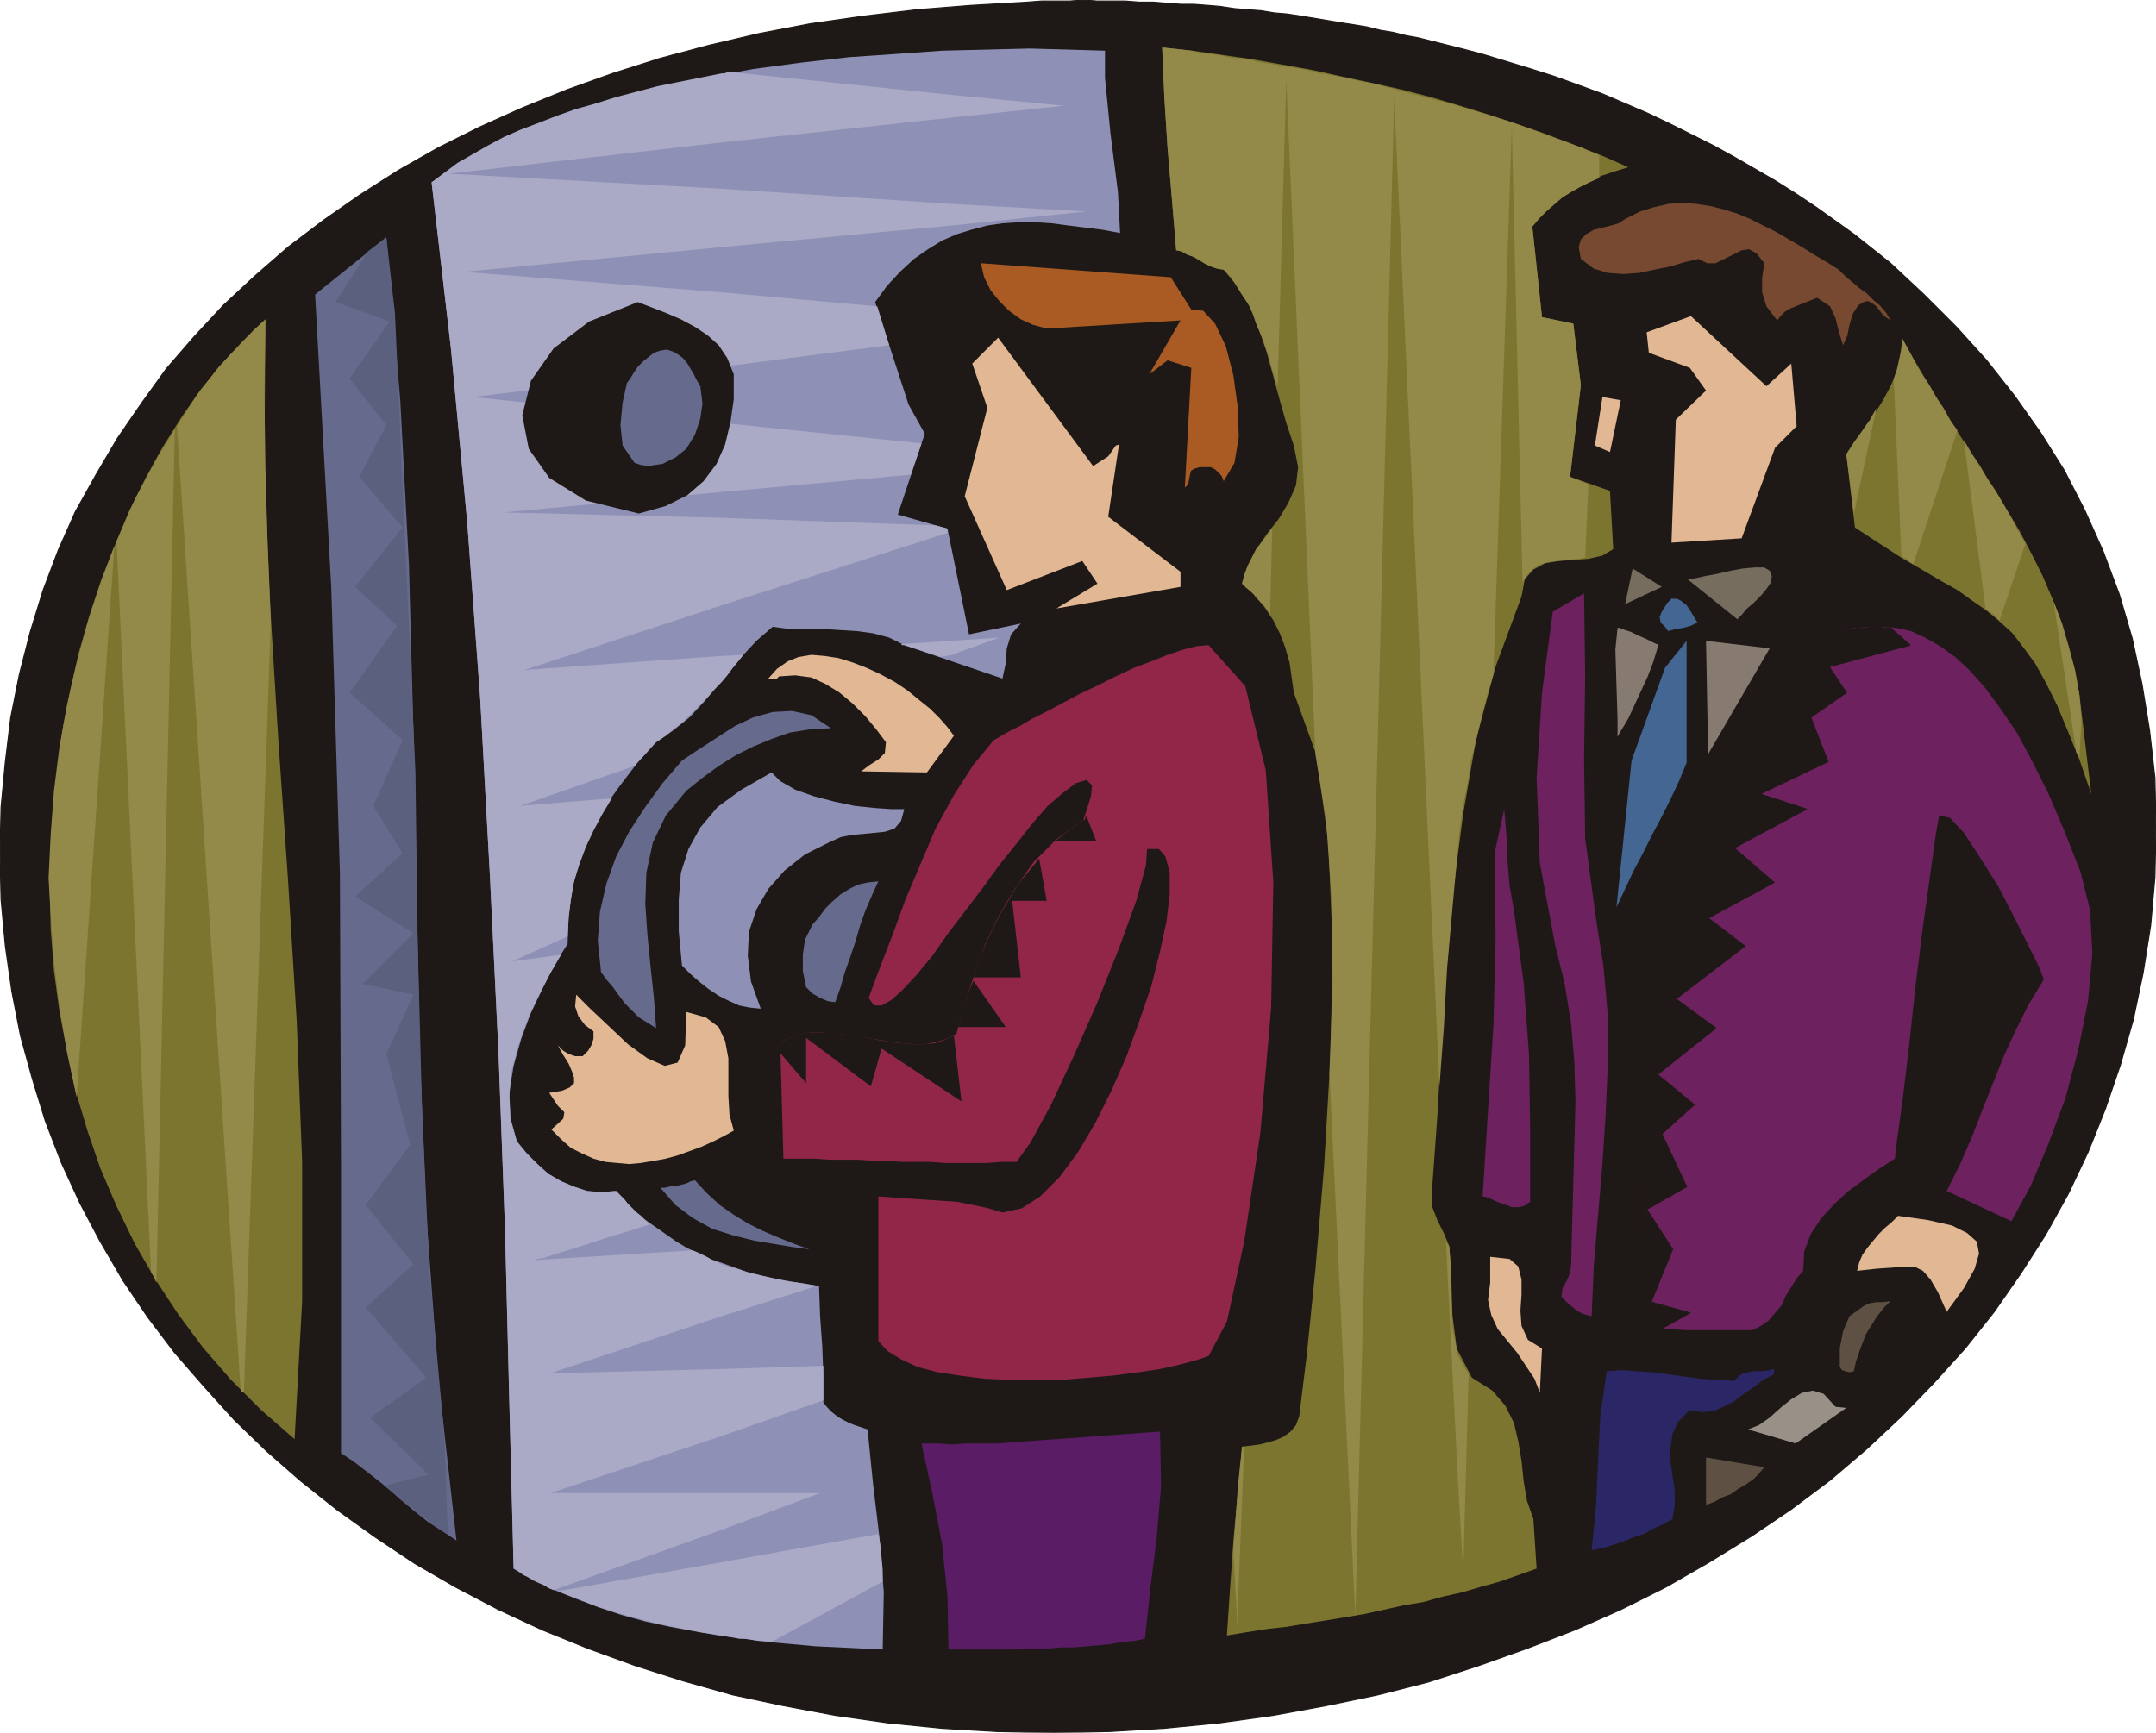 <svg xmlns="http://www.w3.org/2000/svg" fill-rule="evenodd" height="1.606in" preserveAspectRatio="none" stroke-linecap="round" viewBox="0 0 1998 1606" width="1.998in"><style>.pen1{stroke:none}.brush2{fill:#1e1916}.pen2{stroke:#1e1916;stroke-width:1;stroke-linejoin:round}.brush3{fill:#8e91b5}.brush5{fill:#7c7530}.brush6{fill:#938949}.brush8{fill:#666b8e}.brush11{fill:#e2b793}.brush12{fill:#776d5e}.brush13{fill:#6d215e}.brush14{fill:#446693}.brush17{fill:#5e5144}</style><path class="pen1 brush2" d="m952 2 13-1h26l13-1 13 1h26l13 1h13l12 1 13 1h12l13 1 12 1 13 2 12 1 13 1 12 2 12 1 13 2 12 2 12 2 12 2 13 2 12 2 12 3 12 2 12 3 11 2 12 3 12 3 12 3 23 6 23 7 23 7 22 7 22 8 22 8 21 9 21 9 21 10 20 10 20 10 20 11 19 11 19 11 19 12 18 12 35 25 34 27 31 29 30 30 28 31 26 33 24 34 22 35 19 37 17 38 15 40 12 41 9 42 7 43 5 44 1 46-1 46-4 45-7 44-9 43-12 42-14 41-16 40-18 38-21 38-23 36-25 36-27 34-29 32-30 31-32 30-34 29-36 27-37 25-39 24-40 23-42 21-43 19-44 17-45 16-46 15-47 12-48 10-49 9-50 7-51 5-51 3-52 1-52-1-51-3-50-5-49-7-48-9-47-10-46-13-44-14-44-16-42-17-41-19-40-21-38-22-36-24-35-25-34-27-32-28-30-29-28-31-27-31-25-33-23-34-21-36-19-36-17-37-15-39-12-39-11-40-8-41-6-42-4-43-1-43 1-43 4-42 5-41 8-40 10-39 12-39 14-37 16-36 19-34 20-34 22-32 23-32 26-30 27-29 29-27 31-27 33-25 33-23 36-23 37-21 38-19 40-18 42-17 42-15 44-14 45-12 47-11 47-9 49-7 50-6 50-4 52-3z"/><path class="pen2" fill="none" d="M952 2h0l13-1h26l13-1 13 1h26l13 1h13l12 1 13 1h12l13 1 12 1 13 2 12 1h0l13 1 12 2 12 1 13 2 12 2 12 2 12 2 13 2 12 2 12 3 12 2 12 3 11 2 12 3 12 3 12 3h0l23 6 23 7 23 7 22 7 22 8 22 8 21 9 21 9 21 10 20 10 20 10 20 11 19 11 19 11 19 12 18 12h0l35 25 34 27 31 29 30 30 28 31 26 33 24 34 22 35 19 37 17 38 15 40 12 41 9 42 7 43 5 44 1 46h0l-1 46-4 45-7 44-9 43-12 42-14 41-16 40-18 38-21 38-23 36-25 36-27 34-29 32-30 31-32 30-34 29-36 27-37 25-39 24-40 23-42 21-43 19-44 17-45 16-46 15-47 12-48 10-49 9-50 7-51 5-51 3-52 1h0l-52-1-51-3-50-5-49-7-48-9-47-10-46-13-44-14-44-16-42-17-41-19-40-21-38-22-36-24-35-25-34-27-32-28-30-29-28-31-27-31-25-33-23-34-21-36-19-36-17-37-15-39-12-39-11-40-8-41-6-42-4-43-1-43h0l1-43 4-42 5-41 8-40 10-39 12-39 14-37 16-36 19-34 20-34 22-32 23-32 26-30 27-29 29-27 31-27 33-25 33-23 36-23 37-21 38-19 40-18 42-17 42-15 44-14 45-12 47-11 47-9 49-7 50-6 50-4 52-3"/><path class="pen1 brush3" d="m1038 216-16-3-16-2-16-2-15-2-16-1h-15l-15 1-14 2-15 4-13 4-14 6-13 8-13 9-13 12-12 13-11 15 31 95 15 27-25 75 46 13 20 98 48-10-9 10-4 13-1 14-3 14-91-31-14-7-15-4-15-2-16-1-15-1h-32l-15-2-15 13-13 14-12 15-12 14-12 14-13 14-15 12-16 11-18 20-16 21-15 21-12 23-10 24-6 24-4 27-1 27-12 19-11 22-11 23-9 24-7 25-4 24 1 24 6 22 9 11 10 10 10 9 12 7 12 5 12 4 13 1 14-1 8 9 9 9 9 8 10 7 10 7 10 7 10 6 11 5 10 5 12 4 11 4 11 4 12 3 12 3 12 2 12 2 19 3 1 28 2 28 1 27v25l4 5 4 4 5 4 5 3 6 3 5 2 6 2 6 2 5 50 6 50 4 51-1 53-20-1-21-1-21-1-22-2-23-2-22-3-23-3-23-4-22-4-23-5-22-6-21-7-21-8-20-8-20-9-18-11-4-155-4-160-6-163-8-165-9-164-12-163-15-160-18-155 27-19 31-18 34-15 38-14 39-12 42-10 43-9 44-8 45-6 44-5 44-3 42-3 42-1 39-1 36 1 34 1v25l5 51 7 55 2 38z"/><path class="pen1" d="M882 607v-13l44-3-44 16zm0-398v-20l125 7-125 13zm0-100V88l104 10-104 11zM715 1522l103-56v-11l-1-11-1-11-2-11-145 26v68l5 1 6 1 5 1h6l6 1 6 1h6l6 1zM882 88v21l-213 23V68h2l3-1h5l203 21zm0 101v20l-213 20v-54l213 14zm0 405v13l-10 2-34-11h-2l-1-1 47-3zm-213 824v-34h91l-91 34zm0-87v-62l94-3v32l-94 33zm0-111v-48l9 3 8 2 9 3 9 2 9 2 9 2 9 2 9 1 17 3-88 28zm0-588v-24l20-1-5 6-5 6-5 7-5 6zm0-71v-81l198 7 11 3v4l-209 67zm0-105v-64l185 19-10 29-175 16zm0-116v-69l144 13 11 36-155 20zm0 1108-152 27 18 7 18 7 19 6 18 5 20 5 19 4 20 4 20 3v-68zm0-1380v64l-253 29 253 14v54l-239 23 239 19v69l-231 28 231 24v64l-202 19 202 5v81l-183 60 183-13v24l-7 7-7 8-7 7-7 7-8 8-8 6-8 7-9 6-5 5-5 6-5 5-5 6-106 37 85-7-9 15-8 15-7 15-6 16-5 16-3 17-2 17-1 17-51 23 45-6-11 19-11 21-10 22-8 23-6 23-2 23 1 22 6 20 9 11 10 10 10 9 12 7 12 5 12 4 13 1 14-1 4 4 4 4 3 4 4 4 4 4 4 3 4 4 4 4-22 7-20 6-18 6-16 5-13 4-9 3-6 1-2 1 146-9 7 3 6 3 7 4 7 3v48l-159 53 159-4v62l-159 53h159v34l-156 56-5-2-4-3-5-2-4-2-5-3-5-2-4-3-5-3-4-155-4-160-6-163-8-165-9-164-12-163-15-160-18-155 12-9 12-9 14-8 14-8 15-8 16-7 16-6 18-7 17-6 18-5 19-6 19-5 19-5 20-4 20-4 20-4z" style="fill:#aaaac6"/><path class="pen1 brush5" d="m1420 210 9 84 29 6 7 57-10 85 37 13 3 54-10 6-13 3-13 1-14 1-13 2-11 6-8 9-3 16-24 65-18 67-12 69-9 70-6 70-5 71-4 70-5 69v14l5 13 6 12 5 12 2 31 1 33 4 31 14 27 19 12 12 14 8 16 4 17 3 18 2 19 3 18 6 17 3 46-17 6-17 6-18 5-17 5-18 4-18 5-18 3-18 4-18 4-18 3-18 3-19 3-18 3-18 2-19 3-18 3 3-45 3-43 4-43 4-44 8-1 8-1 8-2 7-2 7-3 7-5 5-6 3-8 7-57 8-79 8-95 6-103 2-102-4-96-11-81-21-58-2-14-2-14-4-14-5-13-6-12-8-12-9-11-12-11 5-16 8-15 10-15 11-14 9-15 7-16 2-17-4-20-7-21-6-21-6-22-6-22-7-21-8-20-11-19-14-17-6-1-6-2-6-3-5-3-5-3-6-2-5-3-5-1-4-48-4-47-3-47-2-46 28 3 28 4 28 4 28 5 28 5 27 6 28 6 27 6 27 7 27 8 26 8 27 9 26 9 26 10 26 10 25 11-13 4-12 4-12 6-12 6-11 7-11 8-9 9-9 11z"/><path class="pen1 brush6" d="M1351 1371v-115l2 4 3 5 2 4 3 4-5 185-5-87zm0-584V98l16 5 17 5 16 5 17 6 16 6 17 6 16 6 16 7v21l-9 4-8 4-9 5-8 5-7 6-8 7-6 6-7 8 9 84 29 6 7 57-10 85 17 7-3 68-8 1-9 1-9 1-8 1-7 2-7 4-6 6-4 7-10-422-17 507-6 20-5 20-5 21-5 20-3 20-4 20-3 21-2 20zm0-689v689l-5 55-5 56-3 55-4 54-42-916-36 1407-24-504 3-82-1-79-5-72-10-62-27-625-8 284-5-15-4-15-5-14-6-14V57l12 2 12 2 12 2 12 2 12 3 12 2 11 2 12 3 12 2 11 3 12 3 11 3 12 3 11 3 12 3 11 3zm0 1158-5-25-1-26v-26l-2-24-1-1-1-1v-1l-1-1 11 220v-115zm-187-702 4 4 4 4 3 4 2 4 2-80-4 5-3 4-4 5-4 5v45zm-17 938 6-151h-2l-1 10-1 9-1 10-1 10v112zm17-1435v243l-3-9-4-9-5-7-5-8V54h5l5 1 4 1 3 1zm0 452v45l-2-3-3-3-4-3-4-4 2-8 3-8 4-8 4-8zm-21 929 4 74v-132l-1 15-1 14-1 14-1 15zm4-1384v213l-3-5-3-5-4-4-3-3-6-1-6-2-6-3-5-3-5-3-6-2-5-3-5-1-4-48-4-47-3-47-2-46 9 1 9 1 9 1 8 2 9 1 9 1 8 2 9 1z"/><path class="pen1" style="fill:#774930" d="m1704 250 6 6 6 5 7 6 7 5 6 6 6 5 6 7 4 7-3-2-4-3-3-4-3-4-4-3-4-2-4 1-5 3-5 8-3 10-2 10-4 9-4-13-3-12-5-11-12-8-5 2-5 2-5 2-5 2-5 2-5 3-4 4-3 4-10-13-4-13v-13l2-14-7-9-7-4-7 1-8 4-8 4-8 4h-8l-8-4-13 3-13 4-15 3-14 3-15 1-14-1-13-4-12-9-2-11 2-7 5-5 7-4 8-2 8-2 7-2 6-4 14-7 13-4 13-3 13-1 13 1 13 2 12 3 13 4 12 5 12 6 12 6 12 7 12 7 11 7 12 7 11 7z"/><path class="pen1 brush8" d="m423 1428-12-8-14-9-14-11-14-12-14-12-14-11-13-10-12-8v-272l-1-265-8-265-15-272 66-53 13 152 8 152 4 150 3 150 3 151 6 150 11 151 17 152z"/><path class="pen1" style="fill:#5b607f" d="m366 290 19 426 2 154 4 155 7 154 14 155 3 88-7-4-7-5-7-6-8-5-7-6-8-6-7-7-8-6 41-10-54-53 52-37-56-65 44-40-44-55 41-56-22-84 25-55-47-10 47-47-54-34 44-40-27-44 27-61-49-44 44-62-39-36 44-55-40-47 25-48-34-43 37-53-50-18 30-47 17-13 2 17 2 18 2 18 2 17z"/><path class="pen1" style="fill:#aa5b23" d="m1104 287 11 1 11 12 10 21 7 27 4 29 1 28-4 24-10 17-2-5-3-3-3-3-4-2h-10l-4 1-4 2-1 3-1 5-1 5-3 3 6-111-22-7-17 13 29-50-115 7h-11l-11-3-11-5-11-8-9-9-8-10-6-12-3-13 176 13 19 30z"/><path class="pen1 brush2" d="m592 476-49-12-34-21-19-27-6-31 8-32 21-30 33-25 45-18 13 5 13 5 14 6 13 7 12 8 10 9 8 12 6 15v23l-3 21-5 21-8 18-12 16-15 13-20 10-25 7z"/><path class="pen1 brush11" d="m1660 337 5 58-20 20-31 84-65 4 4-114 28-27-15-21-38-14-2-19 41-15 70 65 23-21z"/><path class="pen1 brush5" d="m273 1334-31-27-28-28-26-30-23-31-21-32-19-33-17-35-15-35-12-35-11-37-8-37-7-37-5-37-3-38-1-38 1-37 2-37 4-37 5-37 7-36 8-35 10-35 11-33 13-33 13-31 15-30 16-29 17-27 18-26 19-23 20-22 21-20-1 130 5 130 8 131 9 130 8 130 5 130v129l-7 128z"/><path class="pen1 brush6" d="m45 814 2 34 3 43 5 42 7 42 9 42 35-511-13 35-12 37-10 37-9 39-7 39-5 40-3 40-2 41zm63-312 32 677 1 2 2 3 1 3 1 2 17-791-7 12-8 12-7 13-7 13-7 13-6 13-6 14-6 14zm56-107 59 893v1l1 1h1l1 1 25-716-3-70-2-70-1-70 1-69-11 10-11 12-11 11-11 12-10 13-10 13-9 14-9 14z"/><path class="pen1 brush11" d="m925 313 88 119 14-9 7-10 3-1-10 67 67 51v14l-115 20 38-23-14-21-70 27-39-87 21-82-14-41 24-24z"/><path class="pen1 brush5" d="m1719 489-8-68 9-12 8-13 9-12 8-13 7-13 6-14 3-14 2-16 11 20 12 20 12 20 12 20 13 20 12 20 13 19 12 20 12 20 11 21 10 20 9 21 8 22 7 22 6 22 4 23 11 92-11-32-11-27-10-24-10-20-10-18-11-15-10-13-12-11-12-10-13-9-14-10-16-9-17-10-19-11-20-13-23-15z"/><path class="pen1 brush6" d="m1718 476 21-98-6 11-7 10-8 11-7 11 7 55zm37-125 7 165 3 1 3 2 2 2 3 2 41-124-7-10-6-11-7-10-6-11-7-10-6-11-6-11-6-11-1 10-2 9-2 9-3 9zm65 57 20 156 3 3 4 2 3 3 3 3 24-71-7-12-6-12-7-12-7-12-8-12-7-12-8-12-7-12zm83 149 21 139v1l1 2 1 1 1 2 2-33-2-25-4-22-6-23-6-21-8-21z"/><path class="pen1 brush8" d="m649 358 2 16-2 14-5 15-8 13-5 4-5 4-6 3-6 3-7 1-6 1-7-1-6-2-11-16-2-19 2-21 4-18 3-4 3-5 4-6 5-5 5-4 5-4 6-2 6-1 6 2 5 3 4 3 4 5 3 5 3 5 3 6 3 5z"/><path class="pen1 brush11" d="m1502 371-10 48-14-6 7-45 17 3z"/><path class="pen1 brush12" d="m1640 529 2 5-1 6-4 6-5 6-7 7-6 5-5 6-4 4-46-37 7-1 9-2 11-2 13-3 11-2 11-1h9l5 3z"/><path class="pen1 brush13" d="m1479 851 7 45 4 45v46l-2 46-3 46-4 47-4 47-2 47-8-2-7-4-7-6-6-6 1-8 4-7 3-7 1-8 1-38 1-37 1-38 1-37-1-37-3-36-6-37-9-37-14-75-3-79 5-79 10-75 29-17 1 77-1 76 1 74 10 74z"/><path class="pen1 brush14" d="m1573 577-6 3-7 2-7 1-7 2-3-4-4-4-1-5 2-5 5-8 4-4h5l4 2 5 4 4 6 3 5 3 5z"/><path class="pen1 brush13" d="m1928 808 9 36 2 40-4 44-9 45-12 45-16 43-16 38-18 33-60-28 12-24 11-25 10-26 10-25 10-25 11-24 12-24 14-23-4-11-10-20-13-26-15-29-17-27-15-23-13-14-10-2-3 17-5 36-7 50-7 56-6 56-6 50-5 36-2 17-14 9-14 10-15 11-13 12-12 13-10 15-6 16-1 18-6 7-5 8-5 8-4 9-6 7-6 7-7 5-8 4h-62l-13-1-13-1-13-1-4-38-3-45v-48l1-51 5-49 7-47 10-42 14-35 18-37 19-36 19-36 19-36 19-36 19-37 20-36 19-36 13-3 13-1h13l13 1 14 3 13 6 14 8 14 10 14 13 14 16 14 19 15 22 14 26 15 30 15 35 15 38z"/><path class="pen1 brush2" d="m1752 582 18 16-75 20 16 24-33 23 16 41-63 30 43 14-67 36 37 32-61 33 34 26-64 49 37 27-54 43 34 28-30 27 23 49-37 21 24 37-20 49 36 10-27 15h-8l-4-1-4-1-4-38-3-45v-48l1-51 5-49 7-47 10-42 14-35 18-37 19-36 19-36 19-36 19-36 19-37 20-36 19-36 6-1 6-1 6-1h6l5-1h6l6 1h6z"/><path class="pen1 brush2" d="m1752 582 18 16-75 20 16 24-33 23 16 41-63 30 43 14-67 36 37 32-61 33 34 26-64 49 37 27-54 43 34 28-30 27 23 49-37 21 24 37-20 49 36 10-27 15h-8l-4-1-4-1-4-38-3-45v-48l1-51 5-49 7-47 10-42 14-35 18-37 19-36 19-36 19-36 19-36 19-37 20-36 19-36 6-1 6-1 6-1h6l5-1h6l6 1h6z"/><path class="pen2" fill="none" d="m1752 582 18 16-75 20 16 24-33 23 16 41-63 30 43 14-67 36 37 32-61 33 34 26-64 49 37 27-54 43 34 28-30 27 23 49-37 21 24 37-20 49 36 10-27 15h0-8l-4-1-4-1h0l-4-38-3-45v-48l1-51 5-49 7-47 10-42 14-35h0l18-37 19-36 19-36 19-36 19-36 19-37 20-36 19-36h0l6-1 6-1 6-1h6l5-1h6l6 1h6"/><path class="pen1" style="fill:#912649" d="m1120 598 34 38 19 78 7 104-2 116-10 116-15 101-16 74-17 32-12 4-15 4-18 4-20 3-23 3-23 2-24 2h-50l-23-1-23-3-20-3-19-5-15-7-13-8-8-9v-134l14 1 14 1 15 1 15 1 15 1 15 3 14 3 13 4 18-4 17-11 18-18 17-23 16-27 15-30 14-32 12-33 11-32 8-32 6-28 3-25v-20l-4-15-6-7h-11l-1 15-9 33-16 44-20 50-22 50-21 45-19 35-13 18h-14l-13 1h-40l-13-1h-26l-14-1h-13l-13-1h-27l-14-1h-29l-3-108 9-4 10-3 9-2h11l10 1 11 1 10 2 11 1 11 2 11 2 10 1 11 1h10l10-2 10-3 9-4 8-28 9-28 10-28 13-27 15-25 17-24 21-21 25-18 3-9 4-13 1-10-5-5-10 3-12 9-14 12-14 16-15 19-16 20-16 22-16 21-16 21-14 20-14 17-13 14-11 10-9 5h-7l-5-7 10-27 12-31 12-33 14-33 14-33 17-31 18-28 19-23 2-1 5-3 7-4 10-5 12-7 14-7 15-8 15-8 17-8 16-8 17-8 16-6 15-6 15-5 12-3 11-1z"/><path class="pen1 brush2" d="m1007 757 9 23h-39l7-5 6-5 7-5 7-5h1l1-2v-1h1zm-44 39 7 39h-32l8 71h-44l5-15 6-15 7-15 7-14 8-13 8-14 10-12 10-12zm-61 113 30 43h-44l3-11 3-11 4-11 4-10zm-18 51-9 4-9 3-10 1h-10l-11-1-10-1-11-2-10-2-11-2-11-1-10-2h-21l-10 2-9 3-9 4v10l24 28v-42l60 45 10-35 74 49-7-61z"/><path class="pen1" d="m1537 597-2 7-3 10-5 13-6 13-6 13-6 13-6 10-4 7v-17l-1-31-1-33 2-20h2l5 2 6 2 6 3 7 3 6 3 4 2h2zm46 102-2-105 59 7-57 98z" style="fill:#877a70"/><path class="pen1 brush11" d="m884 682-25 34-61-1 8-6 8-5 6-6 1-10-9-12-10-12-12-12-12-10-13-8-13-6-15-2-15 1-2 2h-8l8-9 10-7 10-4 12-2 12 1 13 2 13 4 13 5 13 6 13 7 12 8 11 9 10 8 9 9 7 8 6 8z"/><path class="pen1 brush14" d="m1563 707-7 17-8 17-8 16-9 17-8 16-9 17-8 17-8 17 14-136 31-86 20-25v113z"/><path class="pen1 brush8" d="m608 953-8-5-8-5-7-7-6-6-6-8-5-7-6-7-5-7-3-29 2-27 6-26 9-25 12-23 15-23 16-22 18-21 15-10 17-11 17-11 17-8 18-5 18-1 18 4 18 12-19 1-19 3-17 6-17 7-16 8-16 10-15 11-15 12-19 23-12 25-6 28-1 29 2 29 3 30 3 28 2 28z"/><path class="pen1 brush3" d="m770 780-24 12-19 15-15 17-11 19-7 21-1 22 3 24 9 25-10-1-10-2-9-4-10-5-9-6-9-7-8-7-8-8-3-32v-29l2-25 7-22 11-20 16-19 22-16 28-16 8 8 14 8 17 6 19 5 19 4 19 2 15 1h12l-3 11-6 7-9 3-10 1-10 1-11 1-10 2-9 4z"/><path class="pen1 brush13" d="m1403 844 9 67 5 67 1 68v68l-6 4-5 1h-6l-5-2-6-2-5-2-6-3-5-1 5-80 5-79 2-79-1-80 9-41 2 24 1 24 2 23 4 23z"/><path class="pen1 brush8" d="m814 817-6 13-6 14-5 14-4 14-5 15-5 14-4 14-5 14-7-1-7-3-7-4-6-6-3-15v-15l2-14 7-14 6-7 6-8 6-6 8-7 8-5 8-4 9-2 10-1z"/><path class="pen1 brush11" d="m636 938 18 5 12 9 6 13 3 16v35l1 17 4 15-9 5-10 5-11 5-11 4-11 4-11 3-11 2-12 2-11 1-11-1-11-1-11-3-11-5-10-5-9-8-9-9 11-10 1-6-6-6-8-12 12-2 7-3 4-4v-5l-2-6-3-7-5-8-5-9 5 5 5 3 6 2h7l5-5 3-5 2-6v-7l-8-6-6-8-3-9 1-11 13 13 17 16 18 17 18 13 16 7 12-3 7-16 1-31z"/><path class="pen1 brush8" d="m644 1094 11 12 12 11 13 9 13 8 14 7 14 6 15 6 14 5-15-2-18-3-18-3-20-5-19-6-18-10-16-12-14-16h4l4-1 4-1h4l4-1 4-1 4-2 4-1z"/><path class="pen1 brush11" d="m1759 1127 28 4 22 5 14 7 9 8 2 11-4 14-10 18-16 22-8-18-7-12-7-8-8-4h-9l-11 1-15 1-18 2 2-8 3-7 5-7 5-6 5-6 6-6 6-5 6-6zm-330 123-2 41-5-13-8-12-8-12-9-11-9-11-6-13-3-14 2-16v-24l18 2 8 7 3 12v14l-1 15 1 14 6 13 13 8z"/><path class="pen1 brush17" d="m1752 1206-7 7-6 8-5 8-5 8-3 8-3 8-3 9-2 9-4 1-4-1-3-1-2-3v-17l3-16 6-14 14-10 5-2 6-1h6l7-1z"/><path class="pen1" style="fill:#2b2666" d="m1607 1280 4-4 4-3 5-1 5-1h10l5-1 4-1v5l-10 5-9 7-9 6-9 7-10 5-9 4-11 1-11-2-11 11-5 11-2 13v12l2 14 2 13v14l-2 13-9 5-9 4-9 5-9 3-10 4-9 3-10 3-10 2 4-41 2-42 2-42 6-41 14-1 14 1 15 1 15 2 14 2 15 2 16 1 15 1z"/><path class="pen1" style="fill:#999187" d="m1620 1325 10-4 10-7 10-9 10-8 10-6 10-2 10 3 11 12 10 1-47 33-44-13z"/><path class="pen1" style="fill:#5b1c66" d="m1075 1327 1 50-4 48-6 48-5 46-10 2-11 1-11 2-11 1-11 1-12 1h-11l-12 1h-24l-11 1h-58l-1-50-5-48-9-47-10-46h14l14 1 14-1h28l14-1 13-1 14-1 14-1 14-1 14-1 13-1 14-1 14-1 13-1 14-1z"/><path class="pen1 brush17" d="m1635 1360-5 6-5 5-7 5-7 4-7 5-8 3-7 4-8 3v-44l54 9z"/><path class="pen1 brush12" d="m1540 544-34 16 7-33 27 17z"/></svg>
